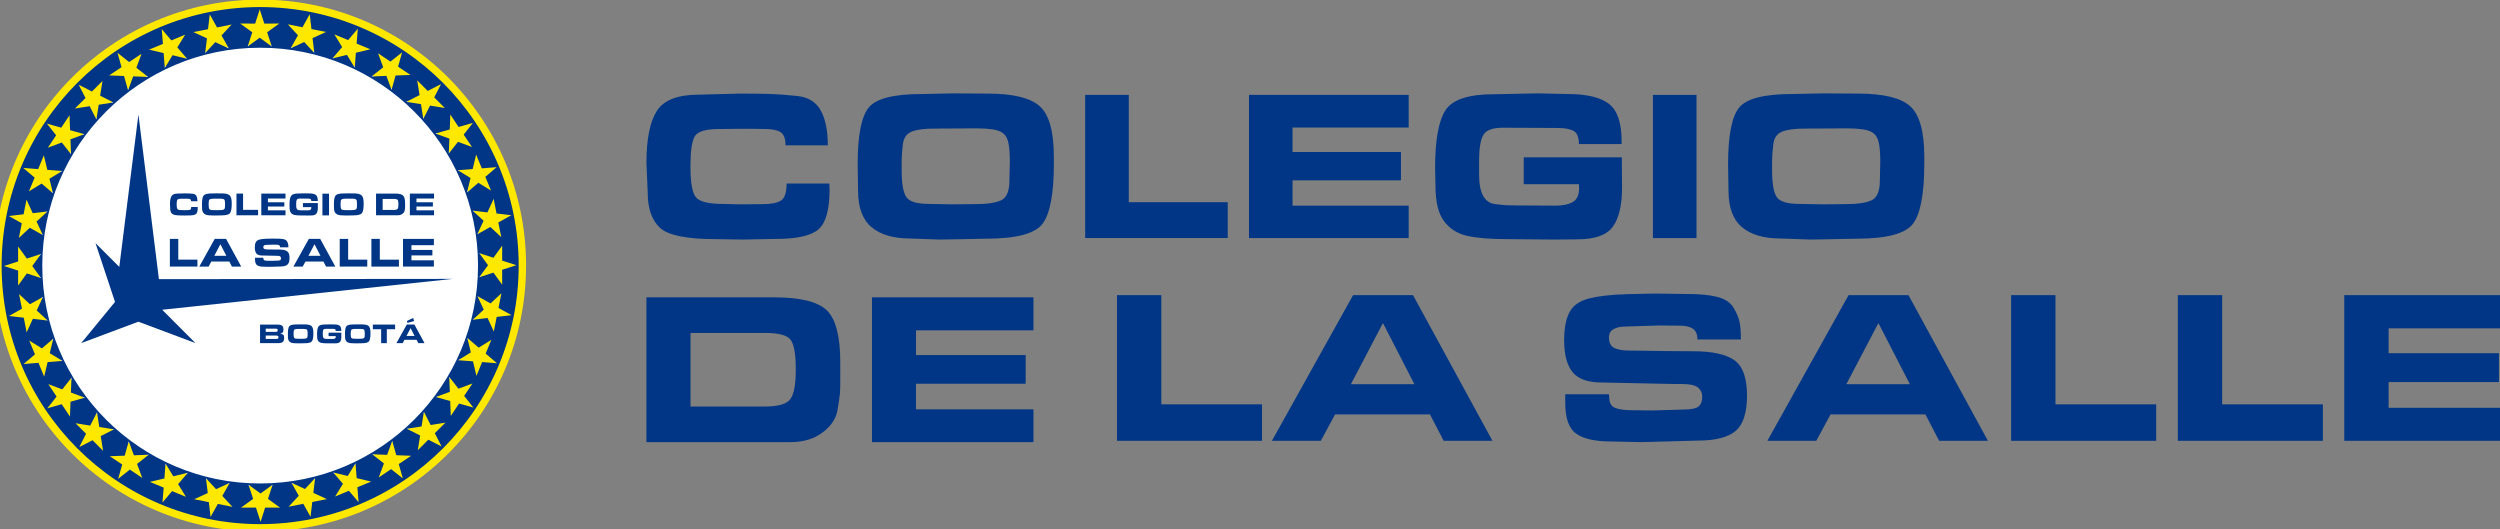 <svg xmlns:inkscape="http://www.inkscape.org/namespaces/inkscape" xmlns:sodipodi="http://sodipodi.sourceforge.net/DTD/sodipodi-0.dtd" xmlns:xlink="http://www.w3.org/1999/xlink" xmlns="http://www.w3.org/2000/svg" xmlns:svg="http://www.w3.org/2000/svg" width="203.084mm" height="42.995mm" viewBox="0 0 203.084 42.995" id="svg1" xml:space="preserve" inkscape:version="1.3.2 (091e20e, 2023-11-25, custom)" sodipodi:docname="LOGO ORDO&#xD1;EZ ARQ.svg"><rect x="0" y="0" width="203.084" height="42.995" fill="#808080" stroke="none"/><defs id="defs1"><clipPath clipPathUnits="userSpaceOnUse" id="clipPath2"><path d="M 0,1080 H 1080 V 0 H 0 Z" transform="translate(-920.398,-457.488)" id="path2-3"></path></clipPath><clipPath clipPathUnits="userSpaceOnUse" id="clipPath4"><path d="M 0,1080 H 1080 V 0 H 0 Z" transform="translate(-439.74,-632.646)" id="path4-9"></path></clipPath><clipPath clipPathUnits="userSpaceOnUse" id="clipPath6"><path d="M 0,1080 H 1080 V 0 H 0 Z" transform="translate(-464.01,-629.194)" id="path6-8"></path></clipPath><clipPath clipPathUnits="userSpaceOnUse" id="clipPath8"><path d="M 0,1080 H 1080 V 0 H 0 Z" transform="translate(-536.768,-629.612)" id="path8-8"></path></clipPath><clipPath clipPathUnits="userSpaceOnUse" id="clipPath10"><path d="M 0,1080 H 1080 V 0 H 0 Z" transform="translate(-580.862,-655.765)" id="path10-0"></path></clipPath><clipPath clipPathUnits="userSpaceOnUse" id="clipPath12"><path d="M 0,1080 H 1080 V 0 H 0 Z" transform="translate(-632.803,-640.544)" id="path12-3"></path></clipPath><clipPath clipPathUnits="userSpaceOnUse" id="clipPath14"><path d="M 0,1080 H 1080 V 0 H 0 Z" id="path14-4"></path></clipPath><clipPath clipPathUnits="userSpaceOnUse" id="clipPath16"><path d="M 0,1080 H 1080 V 0 H 0 Z" transform="translate(-676.113,-629.194)" id="path16-5"></path></clipPath><clipPath clipPathUnits="userSpaceOnUse" id="clipPath18"><path d="M 0,1080 H 1080 V 0 H 0 Z" transform="translate(-762.419,-638.216)" id="path18-3"></path></clipPath><clipPath clipPathUnits="userSpaceOnUse" id="clipPath20"><path d="M 0,1080 H 1080 V 0 H 0 Z" transform="translate(-819.695,-655.765)" id="path20-5"></path></clipPath><clipPath clipPathUnits="userSpaceOnUse" id="clipPath22"><path d="M 0,1080 H 1080 V 0 H 0 Z" transform="translate(-439.251,-549.557)" id="path22-8"></path></clipPath><clipPath clipPathUnits="userSpaceOnUse" id="clipPath24"><path d="M 0,1080 H 1080 V 0 H 0 Z" transform="translate(-466.386,-555.695)" id="path24-6"></path></clipPath><clipPath clipPathUnits="userSpaceOnUse" id="clipPath26"><path d="M 0,1080 H 1080 V 0 H 0 Z" transform="translate(-545.264,-551.892)" id="path26-0"></path></clipPath><clipPath clipPathUnits="userSpaceOnUse" id="clipPath28"><path d="M 0,1080 H 1080 V 0 H 0 Z" transform="translate(-617.7,-555.695)" id="path28-9"></path></clipPath><clipPath clipPathUnits="userSpaceOnUse" id="clipPath30"><path d="M 0,1080 H 1080 V 0 H 0 Z" transform="translate(-712.322,-549.557)" id="path30-7"></path></clipPath><clipPath clipPathUnits="userSpaceOnUse" id="clipPath32"><path d="M 0,1080 H 1080 V 0 H 0 Z" transform="translate(-763.227,-549.557)" id="path32-2"></path></clipPath><clipPath clipPathUnits="userSpaceOnUse" id="clipPath34"><path d="M 0,1080 H 1080 V 0 H 0 Z" transform="translate(-819.402,-582.916)" id="path34-1"></path></clipPath><clipPath clipPathUnits="userSpaceOnUse" id="clipPath36"><path d="M 0,1080 H 1080 V 0 H 0 Z" transform="translate(-569.574,-424.959)" id="path36-5"></path></clipPath><clipPath clipPathUnits="userSpaceOnUse" id="clipPath38"><path d="M 0,1080 H 1080 V 0 H 0 Z" transform="translate(-599.605,-422.405)" id="path38-8"></path></clipPath><clipPath clipPathUnits="userSpaceOnUse" id="clipPath40"><path d="M 0,1080 H 1080 V 0 H 0 Z" transform="translate(-670.601,-432.131)" id="path40-2"></path></clipPath><clipPath clipPathUnits="userSpaceOnUse" id="clipPath42"><path d="M 0,1080 H 1080 V 0 H 0 Z" transform="translate(-691.441,-422.405)" id="path42-7"></path></clipPath><clipPath clipPathUnits="userSpaceOnUse" id="clipPath44"><path d="M 0,1080 H 1080 V 0 H 0 Z" transform="translate(-734.65,-415.278)" id="path44-0"></path></clipPath><clipPath clipPathUnits="userSpaceOnUse" id="clipPath46"><path d="M 0,1080 H 1080 V 0 H 0 Z" transform="translate(-777.05,-447.897)" id="path46-96"></path></clipPath><clipPath clipPathUnits="userSpaceOnUse" id="clipPath48"><path d="M 0,1080 H 1080 V 0 H 0 Z" transform="translate(-344.394,-782.896)" id="path48-4"></path></clipPath><clipPath clipPathUnits="userSpaceOnUse" id="clipPath4-1"><path d="M 0,1080 H 1080 V 0 H 0 Z" transform="translate(-439.74,-632.646)" id="path4-9-0"></path></clipPath><clipPath clipPathUnits="userSpaceOnUse" id="clipPath6-9"><path d="M 0,1080 H 1080 V 0 H 0 Z" transform="translate(-464.01,-629.194)" id="path6-8-5"></path></clipPath><clipPath clipPathUnits="userSpaceOnUse" id="clipPath8-0"><path d="M 0,1080 H 1080 V 0 H 0 Z" transform="translate(-536.768,-629.612)" id="path8-8-5"></path></clipPath><clipPath clipPathUnits="userSpaceOnUse" id="clipPath10-3"><path d="M 0,1080 H 1080 V 0 H 0 Z" transform="translate(-580.862,-655.765)" id="path10-0-9"></path></clipPath><clipPath clipPathUnits="userSpaceOnUse" id="clipPath12-4"><path d="M 0,1080 H 1080 V 0 H 0 Z" transform="translate(-632.803,-640.544)" id="path12-3-9"></path></clipPath><clipPath clipPathUnits="userSpaceOnUse" id="clipPath14-8"><path d="M 0,1080 H 1080 V 0 H 0 Z" id="path14-4-1"></path></clipPath><clipPath clipPathUnits="userSpaceOnUse" id="clipPath16-4"><path d="M 0,1080 H 1080 V 0 H 0 Z" transform="translate(-676.113,-629.194)" id="path16-5-0"></path></clipPath><clipPath clipPathUnits="userSpaceOnUse" id="clipPath18-0"><path d="M 0,1080 H 1080 V 0 H 0 Z" transform="translate(-762.419,-638.216)" id="path18-3-8"></path></clipPath><clipPath clipPathUnits="userSpaceOnUse" id="clipPath20-6"><path d="M 0,1080 H 1080 V 0 H 0 Z" transform="translate(-819.695,-655.765)" id="path20-5-6"></path></clipPath><clipPath clipPathUnits="userSpaceOnUse" id="clipPath22-3"><path d="M 0,1080 H 1080 V 0 H 0 Z" transform="translate(-439.251,-549.557)" id="path22-8-4"></path></clipPath><clipPath clipPathUnits="userSpaceOnUse" id="clipPath24-7"><path d="M 0,1080 H 1080 V 0 H 0 Z" transform="translate(-466.386,-555.695)" id="path24-6-6"></path></clipPath><clipPath clipPathUnits="userSpaceOnUse" id="clipPath26-7"><path d="M 0,1080 H 1080 V 0 H 0 Z" transform="translate(-545.264,-551.892)" id="path26-0-4"></path></clipPath><clipPath clipPathUnits="userSpaceOnUse" id="clipPath28-1"><path d="M 0,1080 H 1080 V 0 H 0 Z" transform="translate(-617.7,-555.695)" id="path28-9-5"></path></clipPath><clipPath clipPathUnits="userSpaceOnUse" id="clipPath30-2"><path d="M 0,1080 H 1080 V 0 H 0 Z" transform="translate(-712.322,-549.557)" id="path30-7-8"></path></clipPath><clipPath clipPathUnits="userSpaceOnUse" id="clipPath32-1"><path d="M 0,1080 H 1080 V 0 H 0 Z" transform="translate(-763.227,-549.557)" id="path32-2-1"></path></clipPath><clipPath clipPathUnits="userSpaceOnUse" id="clipPath34-3"><path d="M 0,1080 H 1080 V 0 H 0 Z" transform="translate(-819.402,-582.916)" id="path34-1-0"></path></clipPath></defs><g id="layer-MC1" inkscape:groupmode="layer" inkscape:label="LOGO GRUY" transform="matrix(0.265,0,0,0.265,216.542,-127.002)"><g id="g82" transform="matrix(0.143,0,0,0.143,-669.798,730.949)"><circle style="font-variation-settings:'wght' 400;opacity:1;vector-effect:none;fill:#ffe800;fill-opacity:1;stroke-width:4.658;stroke-linecap:round;stroke-linejoin:round;stroke-miterlimit:4;stroke-dasharray:none;stroke-dashoffset:0;stroke-opacity:1;-inkscape-stroke:none;stop-color:#000000;stop-opacity:1" id="path82" cx="-472.825" cy="-1190.789" r="570.177"></circle><circle style="font-variation-settings:'wght' 400;fill:#ffffff;fill-opacity:1;stroke-width:3.863;stroke-linecap:round;stroke-linejoin:round" id="path82-4" cx="-472.825" cy="-1190.789" r="472.825"></circle><path id="path1-5" d="M 0,0 -4.64,-23.562 -14.654,-1.733 -38.491,-4.602 -20.826,11.665 -30.925,33.452 -9.995,21.68 7.607,38.014 2.875,14.471 23.849,2.777 Z m -23.41,-72.627 -9.148,-22.201 -5.554,23.356 -23.944,1.841 20.496,12.507 -5.652,23.34 18.229,-15.632 20.455,12.586 -9.236,-22.164 18.292,-15.562 z m -37.123,-66.664 -13.303,-19.991 -0.896,23.995 -23.125,6.475 22.547,8.271 -0.987,23.989 14.828,-18.883 22.512,8.356 -13.377,-19.943 14.901,-18.829 z m -38.981,-47.706 10.941,-21.376 -21.376,10.941 -16.948,-17.011 3.802,23.711 -21.414,10.858 23.723,3.714 3.707,23.726 10.862,-21.42 23.717,3.802 z m -51.416,-72.72 -18.829,14.901 -19.94,-13.373 8.353,22.508 -18.886,14.829 23.991,-0.99 8.272,22.549 6.471,-23.125 23.995,-0.895 -19.99,-13.304 z m -71.175,-38.19 -15.563,18.289 -22.166,-9.233 12.589,20.452 -15.632,18.229 23.334,-5.649 12.513,20.5 1.837,-23.945 23.36,-5.56 -22.199,-9.145 z m -74.484,0.283 -2.774,-23.852 -11.697,20.971 -23.54,-4.729 16.334,17.599 -11.769,20.933 21.787,-10.096 16.264,17.666 -2.869,-23.844 21.828,-10.011 z m -75.768,-9.046 -7.376,-22.853 -7.379,22.85 -24.008,-0.048 19.453,14.079 -7.468,22.825 19.402,-14.152 19.402,14.152 -7.468,-22.825 19.453,-14.079 z m -76.08,5.909 -11.694,-20.974 -2.774,23.85 -23.561,4.64 21.828,10.008 -2.872,23.843 16.267,-17.663 21.788,10.097 -11.773,-20.933 16.334,-17.599 z m -51.301,11.402 -22.161,9.236 -15.565,-18.292 1.929,23.935 -22.201,9.147 23.356,5.561 1.844,23.941 12.51,-20.497 23.334,5.653 -15.629,-18.229 z m -70.251,30.428 -19.943,13.38 -18.829,-14.901 6.563,23.099 -19.994,13.301 23.995,0.898 6.475,23.125 8.275,-22.549 23.988,0.99 -18.883,-14.832 z m -79.917,60.564 -21.376,-10.945 10.941,21.376 -17.011,16.948 23.711,-3.802 10.862,21.414 3.71,-23.723 23.726,-3.713 -21.417,-10.859 3.802,-23.71 z m -36.314,37.981 -13.304,19.994 -23.1,-6.564 14.901,18.83 -13.376,19.943 22.508,-8.357 14.831,18.884 -0.986,-23.992 22.546,-8.268 -23.125,-6.472 z m -50.658,86.535 -23.938,-1.93 18.292,15.56 -9.233,22.166 20.449,-12.585 18.232,15.631 -5.652,-23.34 20.5,-12.507 -23.945,-1.841 -5.557,-23.359 z m -26.534,87.021 -4.729,23.539 17.599,-16.334 20.934,11.776 -10.1,-21.787 17.666,-16.267 -23.84,2.868 -10.015,-21.828 -4.637,23.562 -23.852,2.777 z m -6.165,76.053 -0.051,24.014 14.079,-19.456 22.824,7.468 -14.151,-19.402 14.151,-19.402 -22.824,7.467 -14.079,-19.456 0.051,24.014 -22.857,7.377 z m -11.843,73.394 10.312,1.201 10.311,1.201 4.646,23.558 5.004,-10.912 5.003,-10.912 23.84,2.867 h -10e-4 10e-4 l -17.658,-16.265 5.05,-10.893 5.049,-10.893 v 0 0 l -20.935,11.771 -17.603,-16.334 4.73,23.55 -18.129,10.106 -2.844,1.582 z m 23.307,76.703 20.729,-1.673 9.148,22.205 5.551,-23.361 23.946,-1.84 -20.493,-12.509 5.65,-23.337 -9.118,7.817 -9.117,7.817 -10.224,-6.292 -10.224,-6.293 v 0 0 l 9.231,22.159 -15.832,13.475 -2.456,2.091 z m 37.922,70.659 19.931,-5.666 13.3,19.984 0.897,-23.991 23.124,-6.471 -22.546,-8.274 0.989,-23.991 -14.836,18.889 -22.501,-8.357 13.376,19.938 -12.859,16.25 -2.046,2.586 z m 41.9,25.093 17.018,16.95 -9.422,18.395 -1.528,2.981 2.973,-1.521 18.402,-9.422 8.475,8.505 8.475,8.506 -3.802,-23.71 21.413,-10.867 -23.725,-3.71 -3.703,-23.726 -5.433,10.711 -5.434,10.711 z m 69.335,86.498 v 0 l -0.905,3.171 2.585,-2.045 16.243,-12.859 19.938,13.376 -8.357,-22.516 18.889,-14.821 -23.991,0.981 -8.266,-22.546 -6.479,23.124 -23.999,0.905 19.999,13.3 z m 49.99,8.274 12.173,5.015 10.031,4.132 -1.673,20.714 -0.258,3.224 2.091,-2.456 8.558,-10.055 4.916,-5.777 20.315,8.461 1.852,0.771 -6.293,-10.224 -6.293,-10.224 11.162,-13.024 4.465,-5.211 -12.037,2.915 -11.3,2.735 -7.38,-12.095 -5.129,-8.406 v 0 0 l -1.84,23.946 z m 94.756,32.804 2.395,20.607 0.38,3.248 1.589,-2.844 10.106,-18.137 23.543,4.73 -16.334,-17.604 11.772,-20.926 v 0 0 l -21.786,10.098 -16.266,-17.664 v 0 0 l 2.867,23.846 -21.824,10.008 z m 82.125,28.714 v 0 l 1.027,3.186 1.026,-3.179 6.35,-19.672 24.006,0.046 -16.446,-11.901 -3.005,-2.175 4.016,-12.276 3.451,-10.551 v 0 0 l -19.398,14.151 -9.703,-7.076 -9.703,-7.075 v 0 0 l 7.467,22.827 -16.446,11.901 -3.005,2.175 24.014,-0.046 z m 46.188,-20.851 23.543,-4.722 5.049,9.06 5.049,9.06 1.589,2.852 0.373,-3.232 1.167,-10.019 1.236,-10.603 16.417,-3.233 7.141,-1.406 -20.916,-9.594 -0.901,-0.413 2.867,-23.847 -16.266,17.665 -14.717,-6.815 -7.076,-3.276 11.771,20.927 -8.163,8.798 z m 74.838,-16.13 22.163,-9.237 15.566,18.292 -1.93,-23.938 22.202,-9.141 -23.362,-5.564 -1.838,-23.944 -12.513,20.503 -23.331,-5.653 15.629,18.226 z m 70.257,-30.428 19.936,-13.383 18.833,14.905 -6.563,-23.1 19.994,-13.301 -23.995,-0.898 -6.478,-23.125 -8.272,22.546 -23.988,-0.987 18.886,14.825 z m 79.914,-60.564 21.376,10.944 -10.941,-21.376 17.014,-16.947 -23.713,3.802 -10.866,-21.417 -3.71,23.726 -23.72,3.71 21.414,10.862 -3.802,23.71 z m 36.315,-37.981 13.304,-19.994 23.097,6.564 -14.901,-18.833 13.379,-19.94 -22.511,8.357 -14.832,-18.884 0.987,23.992 -22.546,8.268 23.128,6.472 z m 50.658,-86.535 23.934,1.93 -18.288,-15.562 9.233,-22.164 -20.453,12.586 -18.228,-15.632 5.649,23.34 -20.497,12.507 23.945,1.838 5.557,23.359 z M -30.023,82.516 c 0,-193.474 -156.898,-350.371 -350.371,-350.371 -193.474,0 -350.372,156.897 -350.372,350.371 0,193.474 156.898,350.371 350.372,350.371 193.473,0 350.371,-156.897 350.371,-350.371 m 32.638,69.336 4.732,-23.539 -17.603,16.33 -20.93,-11.772 10.1,21.787 -17.666,16.267 23.84,-2.869 10.015,21.825 4.637,-23.558 23.852,-2.777 z M 8.835,51.785 -5.244,71.241 -28.072,63.773 -13.917,83.175 -28.072,102.574 -5.244,95.109 8.835,114.565 8.784,90.551 31.637,83.175 8.784,75.796 Z m -389.229,446.491 c -229.579,0 -415.768,-186.181 -415.768,-415.76 0,-229.586 186.189,-415.768 415.768,-415.768 229.586,0 415.76,186.182 415.76,415.768 0,229.579 -186.174,415.76 -415.76,415.76" style="fill:#003685;fill-opacity:1;fill-rule:evenodd;stroke:none" transform="matrix(1.333,0,0,-1.333,34.372,-1080.773)" clip-path="url(#clipPath2)"></path><path id="path3-3" d="m 0,0 c 0,-4.811 -0.879,-8.012 -2.641,-9.6 -1.762,-1.585 -5.238,-2.379 -10.435,-2.379 l -8.107,-0.155 -6.592,0.105 c -7.009,0 -11.517,0.914 -13.522,2.742 -2.005,1.832 -3.008,4.685 -3.008,8.556 l -0.313,7.323 c 0,5.715 0.838,9.91 2.511,12.579 1.674,2.667 5.09,4.002 10.252,4.002 l 9.938,0.259 c 2.894,0 5.282,-0.025 7.168,-0.079 1.882,-0.051 4.165,-0.215 6.851,-0.494 2.685,-0.281 4.602,-1.458 5.753,-3.533 1.152,-2.075 1.724,-4.906 1.724,-8.499 h -10.302 c 0,1.585 -0.392,2.641 -1.176,3.176 -0.785,0.534 -2.031,0.8 -3.739,0.8 l -2.983,0.051 h -2.929 l -5.39,-0.051 c -3.207,0 -5.168,-0.591 -5.883,-1.768 -0.715,-1.18 -1.072,-3.625 -1.072,-7.332 0,-3.815 0.417,-6.298 1.255,-7.44 0.839,-1.145 3.069,-1.717 6.697,-1.717 l 4.131,-0.104 5.44,0.053 c 2.126,0 3.644,0.294 4.552,0.88 0.904,0.588 1.36,1.967 1.36,4.14 h 10.409 z" style="fill:#003685;fill-opacity:1;fill-rule:nonzero;stroke:none" transform="matrix(1.333,0,0,-1.333,-606.505,-1314.317)" clip-path="url(#clipPath4)"></path><path id="path5-2" d="m 0,0 5.703,-0.104 5.44,0.053 c 2.996,0 5.15,0.323 6.459,0.968 1.307,0.649 1.962,2.249 1.962,4.799 l 0.104,4.722 c 0,1.61 -0.098,2.98 -0.288,4.118 -0.193,1.136 -0.585,1.977 -1.177,2.518 -0.594,0.541 -1.474,0.902 -2.641,1.076 -1.17,0.174 -2.416,0.262 -3.742,0.262 L 1.256,18.358 c -2.407,0 -4.239,-0.243 -5.494,-0.733 -1.253,-0.488 -1.977,-1.531 -2.17,-3.122 -0.193,-1.591 -0.288,-2.91 -0.288,-3.957 V 9.6 8.183 C -6.696,4.966 -6.32,2.796 -5.57,1.68 -4.82,0.557 -2.964,0 0,0 m 5.754,26.937 8.473,-0.051 c 6.206,0 10.454,-1.031 12.738,-3.087 2.284,-2.056 3.426,-6.171 3.426,-12.346 V 9.78 c 0,-7.253 -0.908,-12.108 -2.721,-14.566 -1.815,-2.461 -6.398,-3.688 -13.756,-3.688 l -8.002,-0.158 -3.35,-0.051 -7.218,0.26 c -4.046,0 -7.164,0.917 -9.363,2.745 -2.198,1.832 -3.296,4.789 -3.296,8.869 l -0.104,6.434 c 0,7.079 0.908,11.707 2.72,13.886 1.813,2.179 6.121,3.271 12.918,3.271 z" style="fill:#003685;fill-opacity:1;fill-rule:nonzero;stroke:none" transform="matrix(1.333,0,0,-1.333,-574.145,-1309.714)" clip-path="url(#clipPath6)"></path><path id="path7-8" d="m 0,0 v -8.733 h -34.73 v 34.885 h 10.618 V 0 Z" style="fill:#003685;fill-opacity:1;fill-rule:nonzero;stroke:none" transform="matrix(1.333,0,0,-1.333,-477.135,-1310.272)" clip-path="url(#clipPath8)"></path><path id="path9-8" d="m 0,0 v -7.952 h -28.3 v -5.962 h 26.418 v -6.905 H -28.3 V -26.99 H 0 v -7.899 H -38.915 V 0 Z" style="fill:#003685;fill-opacity:1;fill-rule:nonzero;stroke:none" transform="matrix(1.333,0,0,-1.333,-418.342,-1345.143)" clip-path="url(#clipPath10)"></path><path id="path11-4" d="m 0,0 0.054,-7.323 c 0,-4.289 -0.744,-7.471 -2.224,-9.546 -1.483,-2.075 -4.368,-3.112 -8.657,-3.112 l -5.545,-0.054 -6.329,0.054 -5.491,0.054 c -4.011,0 -7.193,0.269 -9.546,0.809 -2.354,0.541 -4.22,1.734 -5.599,3.581 -1.376,1.85 -2.066,4.675 -2.066,8.474 l -0.104,4.397 c 0,6.797 0.838,11.507 2.512,14.119 1.673,2.616 5.614,3.926 11.82,3.926 l 7.952,0.158 2.929,0.051 7.114,-0.159 c 4.602,0 7.942,-0.794 10.017,-2.378 2.075,-1.588 3.112,-4.647 3.112,-9.179 V 3.242 H -10.46 c 0,0.838 -0.124,1.553 -0.367,2.145 -0.244,0.594 -0.699,1.012 -1.36,1.255 -0.665,0.244 -1.3,0.393 -1.911,0.446 -0.61,0.051 -1.49,0.076 -2.638,0.076 l -12.295,0.054 c -2.511,0 -4.096,-0.61 -4.76,-1.831 -0.661,-1.221 -0.993,-3.277 -0.993,-6.171 v -3.243 c 0,-2.407 0.332,-4.194 0.993,-5.361 0.664,-1.17 1.604,-1.831 2.825,-1.99 1.221,-0.155 2.163,-0.253 2.824,-0.287 0.665,-0.035 1.5,-0.051 2.512,-0.051 l 9.467,-0.054 c 1.777,0 3.182,0.298 4.21,0.889 1.031,0.592 1.543,1.708 1.543,3.35 l -0.05,0.993 H -23.903 V 0 Z" style="fill:#003685;fill-opacity:1;fill-rule:nonzero;stroke:none" transform="matrix(1.333,0,0,-1.333,-349.089,-1324.848)" clip-path="url(#clipPath12)"></path><path id="path13-3" d="m 640.387,655.767 h 10.618 v -34.889 h -10.618 z" style="fill:#003685;fill-opacity:1;fill-rule:nonzero;stroke:none" transform="matrix(1.333,0,0,-1.333,-1192.825,-470.79)" clip-path="url(#clipPath14)"></path><path id="path15-9" d="m 0,0 5.703,-0.104 5.44,0.053 c 2.996,0 5.15,0.323 6.459,0.968 1.307,0.649 1.962,2.249 1.962,4.799 l 0.104,4.722 c 0,1.61 -0.098,2.98 -0.288,4.118 -0.193,1.136 -0.585,1.977 -1.177,2.518 -0.594,0.541 -1.474,0.902 -2.641,1.076 -1.17,0.174 -2.416,0.262 -3.742,0.262 L 1.256,18.358 c -2.407,0 -4.239,-0.243 -5.495,-0.733 -1.252,-0.488 -1.976,-1.531 -2.169,-3.122 -0.193,-1.591 -0.288,-2.91 -0.288,-3.957 V 9.6 8.183 C -6.696,4.966 -6.32,2.796 -5.57,1.68 -4.82,0.557 -2.964,0 0,0 m 5.754,26.937 8.473,-0.051 c 6.206,0 10.454,-1.031 12.738,-3.087 2.284,-2.056 3.426,-6.171 3.426,-12.346 V 9.78 c 0,-7.253 -0.908,-12.108 -2.721,-14.566 -1.815,-2.461 -6.398,-3.688 -13.756,-3.688 l -8.002,-0.158 -3.35,-0.051 -7.218,0.26 c -4.046,0 -7.164,0.917 -9.363,2.745 -2.198,1.832 -3.296,4.789 -3.296,8.869 l -0.104,6.434 c 0,7.079 0.908,11.707 2.72,13.886 1.813,2.179 6.121,3.271 12.918,3.271 z" style="fill:#003685;fill-opacity:1;fill-rule:nonzero;stroke:none" transform="matrix(1.333,0,0,-1.333,-291.341,-1309.714)" clip-path="url(#clipPath16)"></path><path id="path17-8" d="M 0,0 V 0.313 C 0,3.72 -0.383,6.016 -1.151,7.196 -1.917,8.379 -3.976,8.97 -7.323,8.97 H -25.368 V -8.762 h 17.887 c 3.277,0 5.343,0.608 6.197,1.825 C -0.427,-5.719 0,-3.407 0,0 m -5.232,17.549 c 6.314,0 10.549,-1.047 12.713,-3.138 2.16,-2.091 3.242,-6.276 3.242,-12.554 v -1.987 -1.1 -0.94 c 0,-1.638 -0.026,-2.79 -0.079,-3.454 -0.051,-0.661 -0.253,-2.012 -0.601,-4.052 -0.351,-2.04 -1.553,-3.827 -3.609,-5.361 -2.059,-1.537 -4.641,-2.303 -7.744,-2.303 h -34.676 v 34.889 z" style="fill:#003685;fill-opacity:1;fill-rule:nonzero;stroke:none" transform="matrix(1.333,0,0,-1.333,-176.267,-1321.744)" clip-path="url(#clipPath18)"></path><path id="path19-0" d="m 0,0 v -7.952 h -28.3 v -5.962 h 26.418 v -6.905 H -28.3 V -26.99 H 0 v -7.899 H -38.915 V 0 Z" style="fill:#003685;fill-opacity:1;fill-rule:nonzero;stroke:none" transform="matrix(1.333,0,0,-1.333,-99.899,-1345.143)" clip-path="url(#clipPath20)"></path><path id="path21-5" d="m 0,0 v -11.143 h -44.299 v 44.501 h 13.541 V 0 Z" style="fill:#003685;fill-opacity:1;fill-rule:nonzero;stroke:none" transform="matrix(1.333,0,0,-1.333,-607.158,-1203.532)" clip-path="url(#clipPath22)"></path><path id="path23-0" d="M 0,0 H 19.409 L 9.79,18.684 Z M -9.186,-17.28 H -24.121 L 0.683,27.221 H 18.966 L 43.239,-17.28 H 28.341 L 24.15,-9.208 H -4.824 Z" style="fill:#003685;fill-opacity:1;fill-rule:nonzero;stroke:none" transform="matrix(1.333,0,0,-1.333,-570.977,-1211.717)" clip-path="url(#clipPath24)"></path><path id="path25-4" d="m 0,0 c 0,-1.825 0.61,-2.97 1.835,-3.435 1.22,-0.468 2.922,-0.702 5.105,-0.702 l 6.402,-0.067 9.075,0.266 c 2.489,0 4.112,0.313 4.871,0.936 0.756,0.623 1.132,1.601 1.132,2.936 0,1.201 -0.433,2.157 -1.3,2.868 -0.867,0.712 -2.524,1.07 -4.969,1.07 H 19.949 L -2.338,4.336 c -4.181,0 -7.126,1.057 -8.837,3.17 -1.715,2.113 -2.569,5.349 -2.569,9.707 0,3.692 0.545,6.56 1.636,8.607 1.088,2.043 3.068,3.435 5.937,4.169 2.869,0.734 6.626,1.167 11.273,1.303 4.65,0.133 7.775,0.199 9.375,0.199 l 9.474,-0.132 c 3.78,0 6.826,-0.304 9.141,-0.902 2.312,-0.601 3.947,-1.702 4.903,-3.302 0.955,-1.601 1.568,-3.049 1.834,-4.337 0.266,-1.29 0.402,-3.068 0.402,-5.339 H 26.952 c 0,1.556 -0.455,2.647 -1.366,3.271 -0.911,0.62 -2.192,0.933 -3.837,0.933 L 15.211,21.749 4.868,21.417 c -1.376,0 -2.546,-0.256 -3.502,-0.769 -0.955,-0.509 -1.432,-1.366 -1.432,-2.568 0,-1.645 0.566,-2.723 1.701,-3.236 1.133,-0.509 2.676,-0.765 4.634,-0.765 h 1.405 l 9.071,-0.136 8.942,-0.067 c 5.738,0 9.907,-0.898 12.507,-2.701 2.603,-1.803 3.903,-5.415 3.903,-10.843 0,-5.247 -1.167,-8.85 -3.501,-10.805 -2.335,-1.958 -6.197,-2.938 -11.577,-2.938 l -17.346,-0.465 -9.072,0.199 c -4.805,0 -8.341,0.778 -10.609,2.334 -2.268,1.556 -3.403,4.694 -3.403,9.407 v 2.67 h 13.345 z" style="fill:#003685;fill-opacity:1;fill-rule:nonzero;stroke:none" transform="matrix(1.333,0,0,-1.333,-465.807,-1206.646)" clip-path="url(#clipPath26)"></path><path id="path27-0" d="M 0,0 H 19.409 L 9.79,18.684 Z M -9.186,-17.28 H -24.121 L 0.683,27.221 H 18.966 L 43.239,-17.28 H 28.341 L 24.15,-9.208 H -4.824 Z" style="fill:#003685;fill-opacity:1;fill-rule:nonzero;stroke:none" transform="matrix(1.333,0,0,-1.333,-369.225,-1211.717)" clip-path="url(#clipPath28)"></path><path id="path29-2" d="m 0,0 v -11.143 h -44.299 v 44.501 h 13.541 V 0 Z" style="fill:#003685;fill-opacity:1;fill-rule:nonzero;stroke:none" transform="matrix(1.333,0,0,-1.333,-243.063,-1203.532)" clip-path="url(#clipPath30)"></path><path id="path31-4" d="m 0,0 v -11.143 h -44.299 v 44.501 h 13.541 V 0 Z" style="fill:#003685;fill-opacity:1;fill-rule:nonzero;stroke:none" transform="matrix(1.333,0,0,-1.333,-175.19,-1203.532)" clip-path="url(#clipPath32)"></path><path id="path33-71" d="m 0,0 v -10.141 h -36.094 v -7.607 h 33.693 v -8.806 h -33.693 v -7.873 H 0 V -44.501 H -49.638 V 0 Z" style="fill:#003685;fill-opacity:1;fill-rule:nonzero;stroke:none" transform="matrix(1.333,0,0,-1.333,-100.289,-1248.011)" clip-path="url(#clipPath34)"></path><path id="path3-3-3" d="m 0,0 c 0,-4.811 -0.879,-8.012 -2.641,-9.6 -1.762,-1.585 -5.238,-2.379 -10.435,-2.379 l -8.107,-0.155 -6.592,0.105 c -7.009,0 -11.517,0.914 -13.522,2.742 -2.005,1.832 -3.008,4.685 -3.008,8.556 l -0.313,7.323 c 0,5.715 0.838,9.91 2.511,12.579 1.674,2.667 5.09,4.002 10.252,4.002 l 9.938,0.259 c 2.894,0 5.282,-0.025 7.168,-0.079 1.882,-0.051 4.165,-0.215 6.851,-0.494 2.685,-0.281 4.602,-1.458 5.753,-3.533 1.152,-2.075 1.724,-4.906 1.724,-8.499 h -10.302 c 0,1.585 -0.392,2.641 -1.176,3.176 -0.785,0.534 -2.031,0.8 -3.739,0.8 l -2.983,0.051 h -2.929 l -5.39,-0.051 c -3.207,0 -5.168,-0.591 -5.883,-1.768 -0.715,-1.18 -1.072,-3.625 -1.072,-7.332 0,-3.815 0.417,-6.298 1.255,-7.44 0.839,-1.145 3.069,-1.717 6.697,-1.717 l 4.131,-0.104 5.44,0.053 c 2.126,0 3.644,0.294 4.552,0.88 0.904,0.588 1.36,1.967 1.36,4.14 h 10.409 z" style="fill:#003685;fill-opacity:1;fill-rule:nonzero;stroke:none" transform="matrix(8.797,0,0,-8.797,747.888,-1353.339)" clip-path="url(#clipPath4-1)"></path><path id="path5-2-9" d="m 0,0 5.703,-0.104 5.44,0.053 c 2.996,0 5.15,0.323 6.459,0.968 1.307,0.649 1.962,2.249 1.962,4.799 l 0.104,4.722 c 0,1.61 -0.098,2.98 -0.288,4.118 -0.193,1.136 -0.585,1.977 -1.177,2.518 -0.594,0.541 -1.474,0.902 -2.641,1.076 -1.17,0.174 -2.416,0.262 -3.742,0.262 L 1.256,18.358 c -2.407,0 -4.239,-0.243 -5.494,-0.733 -1.253,-0.488 -1.977,-1.531 -2.17,-3.122 -0.193,-1.591 -0.288,-2.91 -0.288,-3.957 V 9.6 8.183 C -6.696,4.966 -6.32,2.796 -5.57,1.68 -4.82,0.557 -2.964,0 0,0 m 5.754,26.937 8.473,-0.051 c 6.206,0 10.454,-1.031 12.738,-3.087 2.284,-2.056 3.426,-6.171 3.426,-12.346 V 9.78 c 0,-7.253 -0.908,-12.108 -2.721,-14.566 -1.815,-2.461 -6.398,-3.688 -13.756,-3.688 l -8.002,-0.158 -3.35,-0.051 -7.218,0.26 c -4.046,0 -7.164,0.917 -9.363,2.745 -2.198,1.832 -3.296,4.789 -3.296,8.869 l -0.104,6.434 c 0,7.079 0.908,11.707 2.72,13.886 1.813,2.179 6.121,3.271 12.918,3.271 z" style="fill:#003685;fill-opacity:1;fill-rule:nonzero;stroke:none" transform="matrix(8.797,0,0,-8.797,961.392,-1322.97)" clip-path="url(#clipPath6-9)"></path><path id="path7-8-6" d="m 0,0 v -8.733 h -34.73 v 34.885 h 10.618 V 0 Z" style="fill:#003685;fill-opacity:1;fill-rule:nonzero;stroke:none" transform="matrix(8.797,0,0,-8.797,1601.449,-1326.649)" clip-path="url(#clipPath8-0)"></path><path id="path9-8-2" d="m 0,0 v -7.952 h -28.3 v -5.962 h 26.418 v -6.905 H -28.3 V -26.99 H 0 v -7.899 H -38.915 V 0 Z" style="fill:#003685;fill-opacity:1;fill-rule:nonzero;stroke:none" transform="matrix(8.797,0,0,-8.797,1989.354,-1556.726)" clip-path="url(#clipPath10-3)"></path><path id="path11-4-1" d="m 0,0 0.054,-7.323 c 0,-4.289 -0.744,-7.471 -2.224,-9.546 -1.483,-2.075 -4.368,-3.112 -8.657,-3.112 l -5.545,-0.054 -6.329,0.054 -5.491,0.054 c -4.011,0 -7.193,0.269 -9.546,0.809 -2.354,0.541 -4.22,1.734 -5.599,3.581 -1.376,1.85 -2.066,4.675 -2.066,8.474 l -0.104,4.397 c 0,6.797 0.838,11.507 2.512,14.119 1.673,2.616 5.614,3.926 11.82,3.926 l 7.952,0.158 2.929,0.051 7.114,-0.159 c 4.602,0 7.942,-0.794 10.017,-2.378 2.075,-1.588 3.112,-4.647 3.112,-9.179 V 3.242 H -10.46 c 0,0.838 -0.124,1.553 -0.367,2.145 -0.244,0.594 -0.699,1.012 -1.36,1.255 -0.665,0.244 -1.3,0.393 -1.911,0.446 -0.61,0.051 -1.49,0.076 -2.638,0.076 l -12.295,0.054 c -2.511,0 -4.096,-0.61 -4.76,-1.831 -0.661,-1.221 -0.993,-3.277 -0.993,-6.171 v -3.243 c 0,-2.407 0.332,-4.194 0.993,-5.361 0.664,-1.17 1.604,-1.831 2.825,-1.99 1.221,-0.155 2.163,-0.253 2.824,-0.287 0.665,-0.035 1.5,-0.051 2.512,-0.051 l 9.467,-0.054 c 1.777,0 3.182,0.298 4.21,0.889 1.031,0.592 1.543,1.708 1.543,3.35 l -0.05,0.993 H -23.903 V 0 Z" style="fill:#003685;fill-opacity:1;fill-rule:nonzero;stroke:none" transform="matrix(8.797,0,0,-8.797,2446.279,-1422.82)" clip-path="url(#clipPath12-4)"></path><path id="path13-3-4" d="m 640.387,655.767 h 10.618 v -34.889 h -10.618 z" style="fill:#003685;fill-opacity:1;fill-rule:nonzero;stroke:none" transform="matrix(8.797,0,0,-8.797,-3120.557,4212.115)" clip-path="url(#clipPath14-8)"></path><path id="path15-9-0" d="m 0,0 5.703,-0.104 5.44,0.053 c 2.996,0 5.15,0.323 6.459,0.968 1.307,0.649 1.962,2.249 1.962,4.799 l 0.104,4.722 c 0,1.61 -0.098,2.98 -0.288,4.118 -0.193,1.136 -0.585,1.977 -1.177,2.518 -0.594,0.541 -1.474,0.902 -2.641,1.076 -1.17,0.174 -2.416,0.262 -3.742,0.262 L 1.256,18.358 c -2.407,0 -4.239,-0.243 -5.495,-0.733 -1.252,-0.488 -1.976,-1.531 -2.169,-3.122 -0.193,-1.591 -0.288,-2.91 -0.288,-3.957 V 9.6 8.183 C -6.696,4.966 -6.32,2.796 -5.57,1.68 -4.82,0.557 -2.964,0 0,0 m 5.754,26.937 8.473,-0.051 c 6.206,0 10.454,-1.031 12.738,-3.087 2.284,-2.056 3.426,-6.171 3.426,-12.346 V 9.78 c 0,-7.253 -0.908,-12.108 -2.721,-14.566 -1.815,-2.461 -6.398,-3.688 -13.756,-3.688 l -8.002,-0.158 -3.35,-0.051 -7.218,0.26 c -4.046,0 -7.164,0.917 -9.363,2.745 -2.198,1.832 -3.296,4.789 -3.296,8.869 l -0.104,6.434 c 0,7.079 0.908,11.707 2.72,13.886 1.813,2.179 6.121,3.271 12.918,3.271 z" style="fill:#003685;fill-opacity:1;fill-rule:nonzero;stroke:none" transform="matrix(8.797,0,0,-8.797,2827.286,-1322.97)" clip-path="url(#clipPath16-4)"></path><path id="path17-8-1" d="M 0,0 V 0.313 C 0,3.72 -0.383,6.016 -1.151,7.196 -1.917,8.379 -3.976,8.97 -7.323,8.97 H -25.368 V -8.762 h 17.887 c 3.277,0 5.343,0.608 6.197,1.825 C -0.427,-5.719 0,-3.407 0,0 m -5.232,17.549 c 6.314,0 10.549,-1.047 12.713,-3.138 2.16,-2.091 3.242,-6.276 3.242,-12.554 v -1.987 -1.1 -0.94 c 0,-1.638 -0.026,-2.79 -0.079,-3.454 -0.051,-0.661 -0.253,-2.012 -0.601,-4.052 -0.351,-2.04 -1.553,-3.827 -3.609,-5.361 -2.059,-1.537 -4.641,-2.303 -7.744,-2.303 h -34.676 v 34.889 z" style="fill:#003685;fill-opacity:1;fill-rule:nonzero;stroke:none" transform="matrix(8.896,0,0,-8.896,675.501,-966.609)" clip-path="url(#clipPath18-0)"></path><path id="path19-0-5" d="m 0,0 v -7.952 h -28.3 v -5.962 h 26.418 v -6.905 H -28.3 V -26.99 H 0 v -7.899 H -38.915 V 0 Z" style="fill:#003685;fill-opacity:1;fill-rule:nonzero;stroke:none" transform="matrix(8.896,0,0,-8.896,1185.015,-1122.727)" clip-path="url(#clipPath20-6)"></path><path id="path21-5-5" d="m 0,0 v -11.143 h -44.299 v 44.501 h 13.541 V 0 Z" style="fill:#003685;fill-opacity:1;fill-rule:nonzero;stroke:none" transform="matrix(7.019,0,0,-7.019,1674.991,-893.369)" clip-path="url(#clipPath22-3)"></path><path id="path23-0-2" d="M 0,0 H 19.409 L 9.79,18.684 Z M -9.186,-17.28 H -24.121 L 0.683,27.221 H 18.966 L 43.239,-17.28 H 28.341 L 24.15,-9.208 H -4.824 Z" style="fill:#003685;fill-opacity:1;fill-rule:nonzero;stroke:none" transform="matrix(7.019,0,0,-7.019,1865.459,-936.456)" clip-path="url(#clipPath24-7)"></path><path id="path25-4-0" d="m 0,0 c 0,-1.825 0.61,-2.97 1.835,-3.435 1.22,-0.468 2.922,-0.702 5.105,-0.702 l 6.402,-0.067 9.075,0.266 c 2.489,0 4.112,0.313 4.871,0.936 0.756,0.623 1.132,1.601 1.132,2.936 0,1.201 -0.433,2.157 -1.3,2.868 -0.867,0.712 -2.524,1.07 -4.969,1.07 H 19.949 L -2.338,4.336 c -4.181,0 -7.126,1.057 -8.837,3.17 -1.715,2.113 -2.569,5.349 -2.569,9.707 0,3.692 0.545,6.56 1.636,8.607 1.088,2.043 3.068,3.435 5.937,4.169 2.869,0.734 6.626,1.167 11.273,1.303 4.65,0.133 7.775,0.199 9.375,0.199 l 9.474,-0.132 c 3.78,0 6.826,-0.304 9.141,-0.902 2.312,-0.601 3.947,-1.702 4.903,-3.302 0.955,-1.601 1.568,-3.049 1.834,-4.337 0.266,-1.29 0.402,-3.068 0.402,-5.339 H 26.952 c 0,1.556 -0.455,2.647 -1.366,3.271 -0.911,0.62 -2.192,0.933 -3.837,0.933 L 15.211,21.749 4.868,21.417 c -1.376,0 -2.546,-0.256 -3.502,-0.769 -0.955,-0.509 -1.432,-1.366 -1.432,-2.568 0,-1.645 0.566,-2.723 1.701,-3.236 1.133,-0.509 2.676,-0.765 4.634,-0.765 h 1.405 l 9.071,-0.136 8.942,-0.067 c 5.738,0 9.907,-0.898 12.507,-2.701 2.603,-1.803 3.903,-5.415 3.903,-10.843 0,-5.247 -1.167,-8.85 -3.501,-10.805 -2.335,-1.958 -6.197,-2.938 -11.577,-2.938 l -17.346,-0.465 -9.072,0.199 c -4.805,0 -8.341,0.778 -10.609,2.334 -2.268,1.556 -3.403,4.694 -3.403,9.407 v 2.67 h 13.345 z" style="fill:#003685;fill-opacity:1;fill-rule:nonzero;stroke:none" transform="matrix(7.019,0,0,-7.019,2419.117,-909.761)" clip-path="url(#clipPath26-7)"></path><path id="path27-0-1" d="M 0,0 H 19.409 L 9.79,18.684 Z M -9.186,-17.28 H -24.121 L 0.683,27.221 H 18.966 L 43.239,-17.28 H 28.341 L 24.15,-9.208 H -4.824 Z" style="fill:#003685;fill-opacity:1;fill-rule:nonzero;stroke:none" transform="matrix(7.019,0,0,-7.019,2927.563,-936.456)" clip-path="url(#clipPath28-1)"></path><path id="path29-2-6" d="m 0,0 v -11.143 h -44.299 v 44.501 h 13.541 V 0 Z" style="fill:#003685;fill-opacity:1;fill-rule:nonzero;stroke:none" transform="matrix(7.019,0,0,-7.019,3591.735,-893.369)" clip-path="url(#clipPath30-2)"></path><path id="path31-4-8" d="m 0,0 v -11.143 h -44.299 v 44.501 h 13.541 V 0 Z" style="fill:#003685;fill-opacity:1;fill-rule:nonzero;stroke:none" transform="matrix(7.019,0,0,-7.019,3949.044,-893.369)" clip-path="url(#clipPath32-1)"></path><path id="path33-71-4" d="m 0,0 v -10.141 h -36.094 v -7.607 h 33.693 v -8.806 h -33.693 v -7.873 H 0 V -44.501 H -49.638 V 0 Z" style="fill:#003685;fill-opacity:1;fill-rule:nonzero;stroke:none" transform="matrix(7.019,0,0,-7.019,4343.353,-1127.522)" clip-path="url(#clipPath34-3)"></path><path id="path35-6" d="M 0,0 C 0,0.807 -0.263,1.433 -0.784,1.882 -1.31,2.331 -2.331,2.556 -3.856,2.556 h -16.672 v -5.469 h 16.539 c 1.044,0 1.971,0.111 2.778,0.335 C -0.405,-2.353 0,-1.493 0,0 m -1.211,11.159 c 0,1.016 -0.291,1.689 -0.873,2.018 -0.582,0.329 -1.443,0.494 -2.578,0.494 h -15.866 v -5.2 h 15.685 c 1.196,0 2.101,0.164 2.714,0.493 0.611,0.329 0.918,1.06 0.918,2.195 m -0.045,9.056 c 2.989,0 5.273,-0.569 6.858,-1.705 1.584,-1.135 2.375,-3.138 2.375,-6.003 0,-1.256 -0.11,-2.325 -0.335,-3.208 C 7.417,8.42 7.016,7.724 6.43,7.215 5.849,6.709 5.311,6.364 4.817,6.187 4.324,6.007 3.631,5.798 2.736,5.557 5.156,5.168 6.826,4.555 7.753,3.72 8.679,2.885 9.144,1.284 9.144,-1.075 c 0,-3.319 -0.8,-5.58 -2.4,-6.792 -1.598,-1.211 -4.116,-1.815 -7.551,-1.815 h -28.818 v 29.897 z" style="fill:#003685;fill-opacity:1;fill-rule:nonzero;stroke:none" transform="matrix(1.333,0,0,-1.333,-433.393,-1037.402)" clip-path="url(#clipPath36)"></path><path id="path37-6" d="m 0,0 4.887,-0.089 4.659,0.045 c 2.572,0 4.416,0.275 5.535,0.832 1.123,0.553 1.683,1.923 1.683,4.112 l 0.089,4.045 c 0,1.379 -0.082,2.556 -0.247,3.527 -0.164,0.974 -0.5,1.695 -1.009,2.157 -0.506,0.465 -1.262,0.772 -2.262,0.924 -1.002,0.148 -2.068,0.224 -3.204,0.224 L 1.075,15.733 c -2.062,0 -3.628,-0.212 -4.706,-0.633 -1.076,-0.417 -1.696,-1.309 -1.86,-2.672 C -5.656,11.064 -5.738,9.932 -5.738,9.034 V 8.227 7.013 c 0,-2.759 0.323,-4.615 0.965,-5.574 C -4.131,0.478 -2.54,0 0,0 m 4.931,23.084 7.259,-0.047 c 5.321,0 8.958,-0.88 10.916,-2.645 1.955,-1.762 2.935,-5.288 2.935,-10.577 V 8.382 c 0,-6.215 -0.778,-10.378 -2.331,-12.484 -1.553,-2.107 -5.481,-3.16 -11.788,-3.16 L 5.064,-7.395 2.195,-7.44 -3.989,-7.215 c -3.466,0 -6.142,0.781 -8.024,2.353 -1.882,1.566 -2.822,4.1 -2.822,7.595 l -0.088,5.513 c 0,6.067 0.775,10.033 2.328,11.903 1.553,1.866 5.244,2.799 11.07,2.799 z" style="fill:#003685;fill-opacity:1;fill-rule:nonzero;stroke:none" transform="matrix(1.333,0,0,-1.333,-393.353,-1033.996)" clip-path="url(#clipPath38)"></path><path id="path39-2" d="m 0,0 0.044,-6.276 c 0,-3.675 -0.632,-6.402 -1.904,-8.179 -1.271,-1.778 -3.742,-2.667 -7.417,-2.667 l -4.751,-0.044 -5.425,0.044 -4.706,0.045 c -3.436,0 -6.162,0.231 -8.18,0.696 -2.015,0.461 -3.615,1.486 -4.795,3.068 -1.18,1.584 -1.772,4.004 -1.772,7.262 l -0.088,3.764 c 0,5.826 0.718,9.863 2.151,12.102 1.436,2.243 4.811,3.362 10.131,3.362 l 6.81,0.133 2.511,0.048 6.096,-0.136 c 3.944,0 6.807,-0.68 8.584,-2.037 1.778,-1.361 2.667,-3.986 2.667,-7.867 V 2.777 h -8.92 c 0,0.718 -0.104,1.332 -0.313,1.841 -0.209,0.506 -0.598,0.864 -1.167,1.072 -0.567,0.212 -1.114,0.339 -1.636,0.383 -0.522,0.044 -1.278,0.066 -2.264,0.066 l -10.533,0.048 c -2.148,0 -3.508,-0.525 -4.078,-1.569 -0.566,-1.047 -0.85,-2.812 -0.85,-5.292 v -2.777 c 0,-2.062 0.284,-3.593 0.85,-4.596 0.57,-0.999 1.376,-1.566 2.42,-1.702 1.047,-0.136 1.854,-0.218 2.42,-0.246 0.569,-0.029 1.287,-0.045 2.151,-0.045 l 8.113,-0.044 c 1.525,0 2.73,0.253 3.609,0.762 0.883,0.507 1.322,1.462 1.322,2.869 l -0.044,0.851 h -11.52 V 0 Z" style="fill:#003685;fill-opacity:1;fill-rule:nonzero;stroke:none" transform="matrix(1.333,0,0,-1.333,-298.691,-1046.964)" clip-path="url(#clipPath40)"></path><path id="path41-7" d="m 0,0 4.887,-0.089 4.659,0.045 c 2.572,0 4.416,0.275 5.535,0.832 1.123,0.553 1.683,1.923 1.683,4.112 l 0.089,4.045 c 0,1.379 -0.082,2.556 -0.247,3.527 -0.164,0.974 -0.5,1.695 -1.009,2.157 -0.506,0.465 -1.262,0.772 -2.262,0.924 -1.002,0.148 -2.068,0.224 -3.204,0.224 L 1.075,15.733 c -2.062,0 -3.628,-0.212 -4.706,-0.633 -1.076,-0.417 -1.696,-1.309 -1.86,-2.672 C -5.656,11.064 -5.738,9.932 -5.738,9.034 V 8.227 7.013 c 0,-2.759 0.323,-4.615 0.965,-5.574 C -4.131,0.478 -2.54,0 0,0 m 4.931,23.084 7.259,-0.047 c 5.321,0 8.958,-0.88 10.916,-2.645 1.955,-1.762 2.935,-5.288 2.935,-10.577 V 8.382 c 0,-6.215 -0.778,-10.378 -2.331,-12.484 -1.553,-2.107 -5.481,-3.16 -11.788,-3.16 L 5.064,-7.395 2.195,-7.44 -3.989,-7.215 c -3.466,0 -6.142,0.781 -8.024,2.353 -1.882,1.566 -2.822,4.1 -2.822,7.595 l -0.088,5.513 c 0,6.067 0.775,10.033 2.328,11.903 1.553,1.866 5.244,2.799 11.07,2.799 z" style="fill:#003685;fill-opacity:1;fill-rule:nonzero;stroke:none" transform="matrix(1.333,0,0,-1.333,-270.904,-1033.996)" clip-path="url(#clipPath42)"></path><path id="path43-4" d="m 0,0 v 22.41 h -13.358 v 7.484 H 22.41 V 22.41 H 9.097 V 0 Z" style="fill:#003685;fill-opacity:1;fill-rule:nonzero;stroke:none" transform="matrix(1.333,0,0,-1.333,-213.292,-1024.494)" clip-path="url(#clipPath44)"></path><path id="path45-2" d="M 0,0 -1.12,2.995 8.92,7.911 10.666,2.995 Z M -1.67,-21.009 H 11.371 L 4.909,-8.458 Z M -7.841,-32.617 H -17.874 L -1.211,-2.723 H 11.071 L 27.379,-32.617 H 17.368 l -2.815,5.421 H -4.909 Z" style="fill:#003685;fill-opacity:1;fill-rule:nonzero;stroke:none" transform="matrix(1.333,0,0,-1.333,-156.759,-1067.985)" clip-path="url(#clipPath46)"></path><path id="path47-1" d="m 0,0 -30.764,-245.105 -38.289,38.311 31.4,-94.579 -54.373,-66.244 91.899,34.443 91.897,-34.443 -53.611,53.633 467.149,49.635 -472.358,-0.434 z" style="fill:#003685;fill-opacity:1;fill-rule:evenodd;stroke:none" transform="matrix(1.333,0,0,-1.333,-733.633,-1514.65)" clip-path="url(#clipPath48)"></path></g></g></svg>
